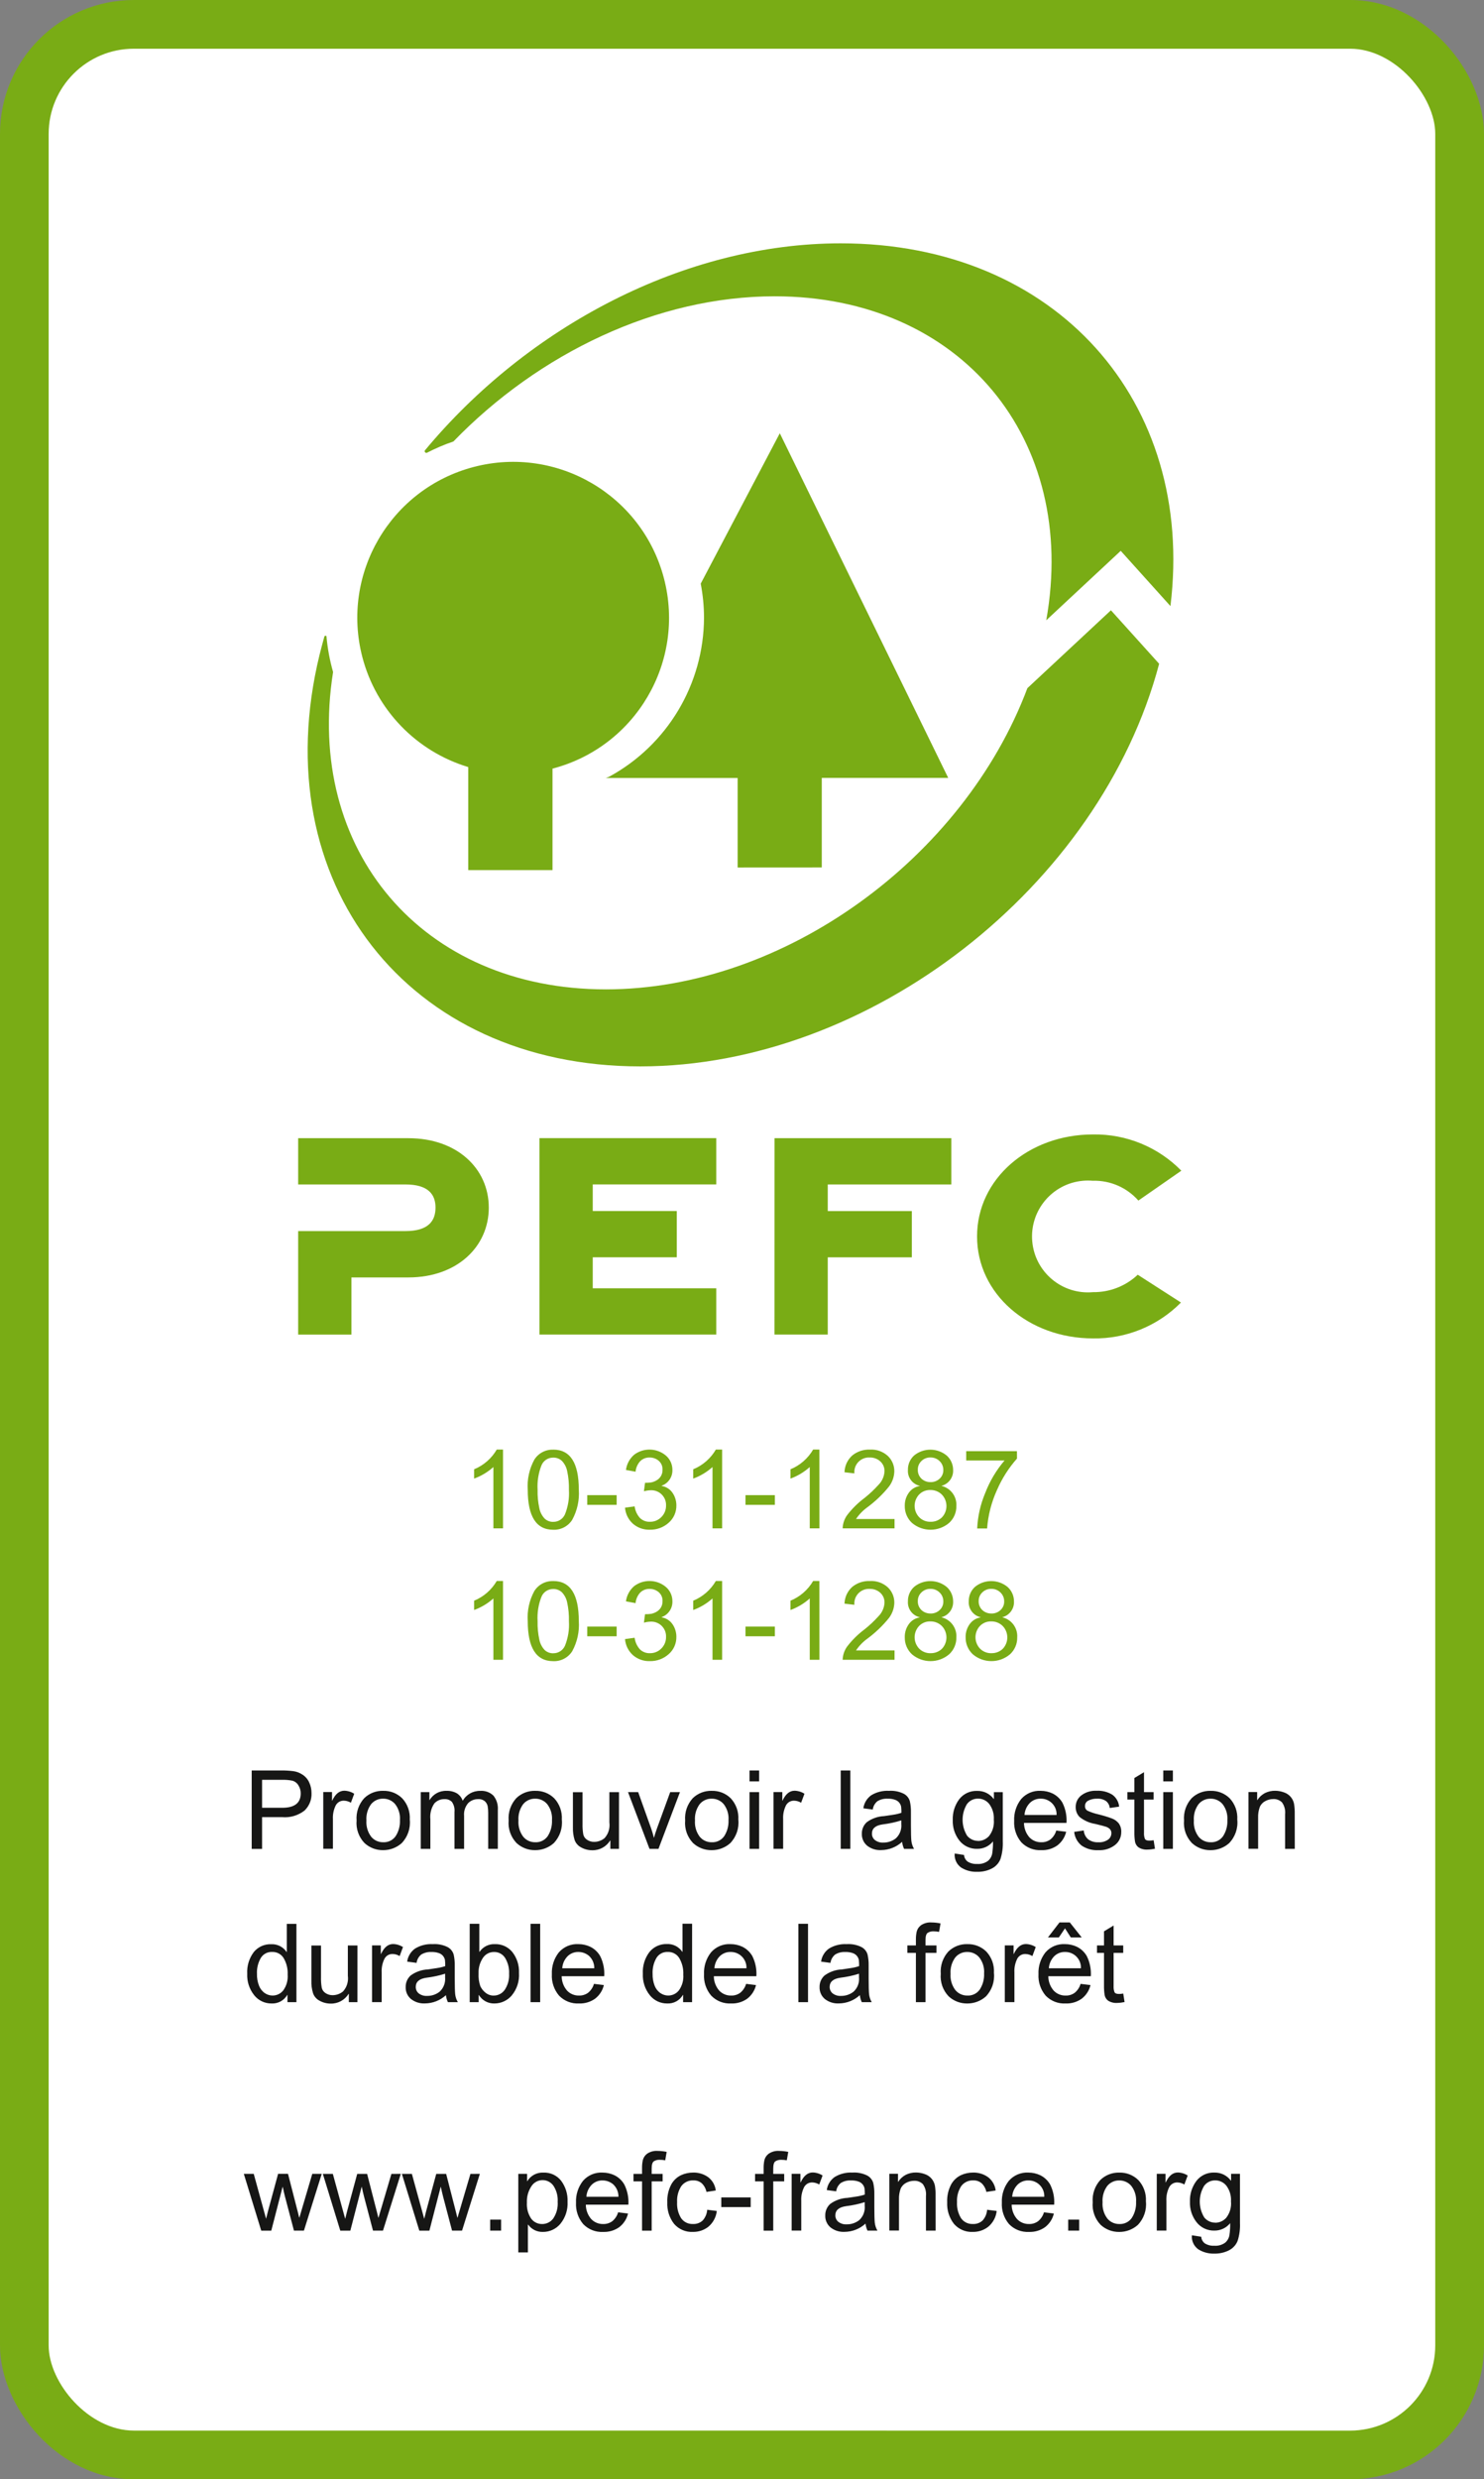 <?xml version="1.0" encoding="UTF-8"?>
<svg xmlns="http://www.w3.org/2000/svg" id="Calque_2" width="89.81" height="150" viewBox="0 0 89.81 150">
  <rect x="0" y="0" width="89.81" height="150" fill="#808080" stroke="none"/>
  <g id="Elements">
    <g id="Logos_normes">
      <g id="logo-pefc-numcertif-fr">
        <path id="Tracé_484" d="m8.097,1.472h73.61c3.659,0,6.625,3.659,6.625,6.625v133.806c0,3.659-2.966,6.625-6.625,6.625H8.097c-3.659,0-6.625-3.659-6.625-6.625V8.097c0-3.659,2.966-6.625,6.625-6.625" style="fill:#fff;"></path>
        <path id="Tracé_485" d="m8.1,0h73.61c4.56,0,8.1,4.353,8.1,8.1v133.8c-.003,4.472-3.628,8.097-8.1,8.1H8.1c-4.56,0-8.1-4.353-8.1-8.1V8.1C.003,3.628,3.628.003,8.1,0Zm73.61,147.056c2.845-.005,5.148-2.311,5.15-5.156V8.1c0-2.271-2.426-5.153-5.153-5.153H8.1c-2.846.002-5.153,2.307-5.156,5.153v133.8c0,2.271,2.426,5.153,5.153,5.153l73.613.003Z" style="fill:#79ac15;"></path>
        <path d="m24.724,68.861h-6.679v2.8h6.491c1.4,0,1.821.621,1.821,1.4,0,.795-.418,1.421-1.821,1.421h-6.491v6.263h3.223v-3.459h3.455c2.93,0,4.858-1.856,4.858-4.223s-1.927-4.2-4.858-4.2m7.924,11.879h10.7v-2.8h-7.475v-1.875h5.086v-2.8h-5.086v-1.608h7.475v-2.8h-10.7v11.883Zm14.223,0h3.225v-4.672h5.089v-2.8h-5.089v-1.608h7.478v-2.8h-10.7l-.003,11.88Zm19.274-9.306c1.049-.026,2.055.413,2.749,1.2l2.6-1.807c-1.405-1.434-3.338-2.227-5.346-2.193-3.9,0-7.017,2.685-7.017,6.169s3.122,6.17,7.017,6.17c1.996.034,3.92-.75,5.323-2.17l-2.615-1.682c-.731.69-1.703,1.068-2.708,1.054-1.861.17-3.507-1.201-3.676-3.062-.17-1.861,1.201-3.507,3.062-3.676.204-.019.41-.019.615,0" style="fill:#79ac15;"></path>
        <path id="Tracé_490" d="m49.733,52.481v-5.415h7.653l-10.193-20.853-4.787,9.1c.132.677.199,1.366.2,2.056-.014,4.026-2.226,7.723-5.767,9.638l-.18.062h7.982v5.415l5.092-.003Z" style="fill:#79ac15;"></path>
        <path id="Tracé_491" d="m28.337,46.408v6.234h5.1v-6.139c5.04-1.315,8.061-6.467,6.746-11.507-1.315-5.04-6.467-8.061-11.507-6.746-5.04,1.315-8.061,6.467-6.746,11.507.83,3.182,3.258,5.702,6.407,6.651" style="fill:#79ac15;"></path>
        <path id="Tracé_492" d="m25.847,27.389c.513-.266,1.045-.493,1.592-.678,5.151-5.319,12.307-8.784,19.443-8.784,11.273,0,18.388,8.654,16.436,19.6l4.507-4.2,3.009,3.342c1.513-12.364-6.909-21.947-19.955-21.947-9.463,0-18.951,5.045-25.169,12.533-.02.036-.013.081.017.109.029.035.079.046.12.026" style="fill:#79ac15;"></path>
        <path id="Tracé_493" d="m38.75,64.519c13.888,0,27.822-10.859,31.4-24.359l-2.918-3.237-5.055,4.711c-3.867,10.285-14.718,18.224-25.513,18.224-11.137,0-18.213-8.445-16.506-19.2-.201-.703-.335-1.423-.4-2.151,0,0,0-.051-.066-.043-.026.002-.049.019-.06.043-.105.371-.2.741-.294,1.112-3.352,13.756,5.338,24.9,19.408,24.9" style="fill:#79ac15;"></path>
        <path d="m30.442,92.469h-.582v-3.711c-.341.306-.738.543-1.168.7v-.563c.576-.237,1.057-.656,1.371-1.194h.379v4.768Zm3.041-4.765c1.031,0,1.546.809,1.546,2.426.044.633-.095,1.266-.4,1.823-.248.39-.685.618-1.147.6-1.029,0-1.543-.807-1.543-2.42-.044-.634.095-1.268.4-1.826.247-.39.682-.618,1.143-.6m0,4.367c.306.005.585-.174.709-.454.19-.471.272-.98.239-1.487.01-.38-.025-.759-.105-1.13-.046-.231-.156-.444-.317-.615-.144-.135-.335-.207-.532-.2-.307-.004-.586.18-.705.463-.187.472-.267.979-.236,1.485-.01.377.026.754.107,1.123.047.231.157.444.317.616.141.134.33.206.524.2m2.057-1.615h1.779v.586h-1.779v-.586Zm4.503-.556c.272.042.513.196.665.425.147.219.226.478.225.742.011.407-.162.798-.471,1.063-.31.276-.712.424-1.127.416-.379.014-.749-.116-1.035-.365-.275-.251-.445-.596-.475-.967l.582-.081c.034.26.145.504.319.7.162.159.383.243.609.233.26.005.511-.099.691-.286.186-.185.288-.438.283-.7.019-.491-.364-.903-.855-.922-.025-.001-.049-.001-.073 0-.139.004-.277.024-.411.061l.068-.511c.123.002.247-.006.369-.023.105-.021.206-.058.3-.11.113-.059.208-.145.278-.251.077-.121.115-.263.11-.406.011-.209-.075-.411-.235-.547-.152-.128-.344-.196-.542-.194-.214-.008-.422.072-.574.223-.161.176-.259.4-.28.637l-.582-.107c.047-.36.225-.689.5-.925.572-.428,1.363-.407,1.912.05.257.218.403.538.4.875.012.425-.25.81-.65.954l-.001.016Zm3.659,2.565h-.582v-3.711c-.341.306-.738.543-1.168.7v-.563c.576-.237,1.057-.656,1.371-1.194h.379v4.768Zm1.414-2.009h1.779v.586h-1.779v-.586Zm4.476,2.009h-.586v-3.711c-.341.306-.738.543-1.168.7v-.563c.576-.236,1.058-.656,1.372-1.194h.379l.003,4.768Zm4.545,0h-3.141c.009-.293.106-.576.28-.812.3-.389.652-.735,1.046-1.029.301-.239.581-.502.838-.788.223-.221.354-.517.369-.83.006-.226-.087-.443-.254-.594-.175-.159-.406-.243-.642-.235-.485-.028-.9.343-.928.828-.003.044-.002.089.003.133l-.6-.068c.011-.39.182-.759.474-1.019.3-.242.678-.367,1.063-.352.4-.024.793.115,1.089.386.254.243.395.581.39.933-.01.334-.125.657-.328.923-.381.471-.821.891-1.308,1.25-.268.194-.499.433-.683.708h2.332v.566Zm2.851-2.566c.552.134.928.646.89,1.213.008.388-.151.76-.437,1.022-.649.551-1.601.551-2.25,0-.287-.268-.445-.646-.435-1.038-.006-.281.08-.557.244-.786.155-.219.393-.366.658-.407v-.013c-.441-.102-.743-.509-.712-.961-.007-.332.129-.651.375-.875.578-.472,1.409-.467,1.981.011.246.225.384.544.38.877.019.441-.273.836-.7.948l.006.009Zm-.67,2.167c.255.007.502-.088.686-.265.369-.389.366-1-.008-1.385-.184-.179-.433-.278-.69-.272-.259-.01-.51.092-.689.28-.356.386-.352.982.008,1.364.182.185.434.286.694.278m0-2.4c.203.005.4-.07.548-.209.146-.134.227-.324.222-.522.004-.204-.078-.4-.225-.54-.146-.145-.346-.225-.552-.22-.205-.007-.405.072-.55.217-.14.133-.218.318-.217.511-.01.21.071.413.223.558.15.137.347.211.55.205m5.23-1.425c-.501.566-.909,1.207-1.21,1.9-.336.736-.539,1.525-.6,2.332h-.6c.034-.73.195-1.449.477-2.124.276-.726.675-1.4,1.179-1.991h-2.32v-.563h3.07l.004.446Z" style="fill:#79ac15;"></path>
        <path d="m30.442,100.419h-.582v-3.711c-.341.306-.738.543-1.168.7v-.563c.576-.236,1.057-.656,1.371-1.193h.379v4.767Zm3.041-4.765c1.031,0,1.546.809,1.546,2.426.044.633-.095,1.266-.4,1.823-.248.39-.685.618-1.147.6-1.029,0-1.543-.807-1.543-2.42-.044-.634.095-1.268.4-1.826.247-.39.682-.618,1.143-.6m0,4.367c.306.005.585-.174.709-.454.19-.471.272-.98.239-1.487.01-.38-.025-.759-.105-1.13-.046-.231-.156-.444-.317-.615-.144-.135-.335-.207-.532-.2-.307-.004-.586.18-.705.463-.187.472-.267.979-.236,1.485-.01.377.026.754.107,1.123.047.231.157.444.317.616.141.134.33.206.524.2m2.057-1.615h1.779v.586h-1.779v-.586Zm4.503-.556c.272.042.513.196.665.425.147.219.226.478.225.742.011.407-.162.798-.471,1.063-.31.276-.712.424-1.127.416-.379.014-.749-.116-1.035-.365-.275-.251-.445-.596-.475-.967l.582-.081c.034.26.145.504.319.7.162.159.383.243.609.233.26.005.511-.099.691-.286.186-.185.288-.438.283-.7.019-.491-.364-.903-.855-.922-.025-.001-.049-.001-.073 0-.139.004-.277.024-.411.061l.068-.511c.123.002.247-.006.369-.023.105-.021.206-.058.3-.11.113-.059.208-.145.278-.251.077-.121.115-.263.11-.406.011-.209-.075-.411-.235-.547-.152-.128-.344-.196-.542-.194-.214-.008-.422.072-.574.223-.161.176-.259.4-.28.637l-.582-.107c.047-.36.225-.689.5-.925.572-.428,1.363-.407,1.912.05.257.218.403.538.4.875.012.425-.25.81-.65.954l-.001.016Zm3.659,2.565h-.582v-3.711c-.341.306-.738.543-1.168.7v-.563c.576-.236,1.057-.656,1.371-1.193h.379v4.767Zm1.414-2.009h1.779v.586h-1.779v-.586Zm4.476,2.009h-.586v-3.711c-.341.306-.738.543-1.168.7v-.563c.576-.236,1.058-.655,1.372-1.193h.379l.003,4.767Zm4.545,0h-3.141c.009-.293.106-.576.28-.812.3-.389.652-.735,1.046-1.029.301-.239.581-.502.838-.788.223-.221.354-.517.369-.83.006-.226-.087-.443-.254-.594-.175-.159-.406-.243-.642-.235-.485-.028-.9.343-.928.828-.003.044-.002.089.003.133l-.6-.068c.011-.39.182-.759.474-1.019.3-.242.678-.367,1.063-.352.4-.024.793.115,1.089.386.254.243.395.581.39.933-.01.334-.125.657-.328.923-.381.471-.821.891-1.308,1.25-.268.194-.499.433-.683.708h2.332v.566Zm2.851-2.566c.552.134.928.646.89,1.213.008.388-.151.76-.437,1.022-.649.55-1.601.55-2.25,0-.287-.268-.445-.646-.435-1.038-.006-.281.08-.557.244-.786.155-.219.393-.366.658-.407v-.013c-.441-.102-.743-.509-.712-.961-.007-.332.129-.651.375-.875.578-.472,1.409-.467,1.981.011.246.225.384.544.38.877.018.441-.273.835-.7.947l.006.01Zm-.67,2.167c.255.007.502-.088.686-.265.369-.389.365-.999-.008-1.384-.184-.179-.433-.278-.69-.272-.259-.01-.51.092-.689.28-.356.386-.352.982.008,1.364.182.185.434.286.694.278m0-2.4c.203.005.4-.07.548-.209.146-.134.227-.324.222-.522.004-.204-.077-.4-.225-.541-.146-.145-.346-.225-.552-.22-.205-.007-.405.072-.55.217-.14.133-.218.318-.217.511-.01.21.071.413.223.558.15.137.347.211.55.205m4.353.233c.552.134.928.646.89,1.213.008.388-.151.76-.437,1.022-.649.55-1.601.55-2.25,0-.287-.268-.445-.646-.435-1.038-.006-.281.08-.557.244-.786.155-.219.393-.366.658-.407v-.013c-.441-.102-.743-.509-.712-.961-.007-.332.129-.651.375-.875.578-.472,1.409-.467,1.981.011.246.225.384.544.38.877.018.441-.273.835-.7.947l.006.01Zm-.67,2.167c.255.007.502-.088.686-.265.369-.389.365-.999-.008-1.384-.184-.179-.433-.278-.69-.272-.259-.01-.51.092-.689.28-.356.386-.352.982.008,1.364.182.185.434.286.694.278m0-2.4c.203.005.4-.07.548-.209.146-.134.227-.324.222-.522.004-.204-.077-.4-.225-.541-.146-.145-.346-.225-.552-.22-.205-.007-.405.072-.55.217-.14.133-.218.318-.217.511-.01.21.071.413.223.558.15.137.347.211.55.205" style="fill:#79ac15;"></path>
        <path d="m15.233,107.115h1.789c.244-.002.487.012.729.042.204.028.398.103.568.219.177.117.316.283.4.478.089.199.135.415.134.633.017.395-.137.779-.422,1.053-.385.299-.868.442-1.354.4h-1.217v1.921h-.627v-4.746Zm.627,2.258h1.22c.746,0,1.119-.289,1.119-.867.003-.177-.048-.352-.146-.5-.08-.133-.208-.23-.358-.272-.207-.042-.418-.059-.629-.053h-1.206v1.692Zm5.575-.842l-.2.537c-.128-.079-.274-.123-.424-.126-.207-.006-.4.107-.495.292-.125.255-.183.537-.168.82v1.8h-.585v-3.432h.531v.518h.013c.185-.4.428-.6.728-.6.213.004.421.068.6.184m1.753-.177c.43-.013.847.151,1.153.453.323.348.488.813.458,1.287.055.527-.126,1.052-.495,1.432-.308.271-.705.42-1.116.419-.418.006-.822-.148-1.129-.431-.349-.365-.524-.862-.479-1.365-.039-.495.128-.984.463-1.351.306-.296.719-.456,1.145-.445m0,3.112c.299.016.586-.123.757-.369.185-.289.275-.628.259-.97.026-.349-.079-.695-.293-.971-.18-.211-.446-.33-.723-.326-.281-.007-.549.115-.728.331-.21.285-.311.636-.285.989-.026.353.077.703.29.985.178.214.444.336.723.331m6.939.399h-.582v-2.167c.002-.137-.009-.274-.032-.409-.023-.115-.081-.22-.167-.3-.117-.097-.268-.144-.419-.131-.221-.003-.435.083-.592.239-.185.214-.275.494-.249.776v1.993h-.582v-2.232c.023-.216-.033-.433-.157-.611-.118-.116-.28-.175-.445-.165-.233-.008-.458.087-.616.259-.193.283-.278.626-.241.967v1.782h-.582v-3.432h.524v.479h.013c.213-.361.608-.575,1.026-.557.218-.009.433.043.623.15.166.105.291.265.354.451.216-.379.622-.609,1.058-.6.295-.022.587.082.8.288.195.244.291.553.267.864l-.001,2.356Zm2.263-3.51c.43-.013.847.151,1.153.453.323.348.488.813.458,1.287.055.527-.126,1.052-.495,1.432-.308.271-.705.42-1.116.419-.418.006-.822-.148-1.129-.431-.349-.365-.524-.862-.479-1.365-.039-.495.128-.984.463-1.351.306-.296.719-.456,1.145-.445m0,3.112c.299.016.586-.123.757-.369.185-.289.275-.628.259-.97.026-.349-.079-.695-.293-.971-.18-.211-.446-.33-.723-.326-.281-.007-.549.115-.728.331-.21.285-.311.636-.285.989-.026.353.077.703.29.985.178.214.444.336.723.331m5.069.399h-.521v-.5h-.016c-.23.372-.639.595-1.077.586-.232.002-.461-.056-.665-.167-.19-.095-.336-.259-.407-.459-.075-.246-.108-.502-.1-.759v-2.128h.582v1.9c-.006.219.008.437.044.653.03.134.112.251.228.325.13.087.284.132.44.128.227-.003.446-.083.621-.228.232-.257.338-.604.291-.947v-1.834h.582l-.002,3.43Zm3.691-3.432l-1.3,3.432h-.543l-1.3-3.432h.615l.708,1.986c.095.249.175.504.239.763h.013c.035-.138.094-.323.178-.556l.8-2.193h.59Zm1.922-.078c.43-.013.847.151,1.153.453.323.348.488.813.458,1.287.055.527-.126,1.052-.495,1.432-.308.271-.705.42-1.116.419-.418.006-.822-.148-1.129-.431-.349-.365-.524-.862-.479-1.365-.039-.495.128-.984.463-1.351.306-.296.719-.456,1.145-.445m0,3.112c.299.016.586-.123.757-.369.185-.289.275-.628.259-.97.026-.349-.079-.695-.293-.971-.18-.211-.446-.33-.723-.326-.281-.007-.549.115-.728.331-.21.285-.311.636-.285.989-.026.353.077.703.29.985.178.214.444.336.723.331m2.869-3.683h-.582v-.66h.582v.66Zm0,4.083h-.582v-3.432h.582v3.432Zm2.741-3.327l-.2.537c-.128-.079-.274-.123-.424-.126-.207-.006-.4.107-.495.292-.125.255-.183.537-.168.82v1.8h-.582v-3.432h.531v.518h.013c.186-.4.429-.6.728-.6.213.004.421.068.6.184m2.194-1.409h.582v4.742h-.582v-4.742Zm4.446,4.742h-.612c-.063-.134-.103-.277-.119-.424-.345.317-.796.495-1.265.5-.309.017-.614-.079-.857-.272-.209-.179-.325-.443-.314-.718-.007-.266.103-.522.3-.7.306-.224.671-.351,1.05-.367l.543-.081c.17-.024.337-.064.5-.119.003-.124-.003-.248-.016-.371-.016-.081-.05-.158-.1-.224-.064-.086-.152-.152-.254-.188-.15-.053-.31-.077-.469-.071-.207-.01-.412.038-.593.139-.166.125-.274.312-.3.518l-.57-.075c.043-.32.218-.607.482-.793.321-.193.694-.286,1.068-.265.313-.022.627.042.907.183.172.095.3.254.356.442.049.218.071.442.066.666v.783c0,.477.009.796.027.959.02.168.074.331.16.477m-.77-1.511v-.21c-.364.115-.737.195-1.116.241-.44.059-.66.245-.66.558-.004.15.062.294.178.39.146.112.328.166.511.154.275.004.543-.087.759-.257.241-.224.362-.548.328-.875m6.143,1.048c.017.37-.032.74-.146,1.092-.1.243-.284.442-.518.561-.275.14-.581.208-.889.2-.342.013-.68-.078-.971-.259-.27-.195-.417-.517-.388-.848l.566.087c.011.163.095.313.228.408.168.1.362.148.558.136.236.02.471-.046.663-.185.136-.115.227-.274.257-.449.036-.242.052-.486.047-.731-.231.29-.583.456-.954.45-.417.014-.815-.17-1.076-.495-.28-.355-.423-.798-.406-1.249-.016-.453.123-.898.395-1.261.262-.334.669-.52,1.093-.5.39-.008.759.174.99.488h.013v-.411h.537l.001,2.966Zm-1.491-.013c.252-.003.492-.112.66-.3.219-.282.322-.637.288-.992.022-.337-.075-.671-.275-.943-.163-.209-.415-.331-.68-.328-.266-.005-.518.121-.674.336-.352.589-.347,1.325.013,1.91.164.2.41.314.668.312m5.347-1.088h-2.573c0.0.32.116.628.325.87.188.198.45.307.723.3.201.007.398-.055.559-.176.166-.139.286-.324.346-.532l.6.074c-.078.328-.266.62-.534.825-.283.2-.624.301-.97.288-.453.025-.894-.148-1.209-.474-.307-.361-.462-.827-.435-1.3-.022-.475.128-.943.422-1.317.298-.342.737-.526,1.189-.5.25,0,.497.056.723.165.248.125.454.32.591.561.186.377.27.796.242,1.215m-.6-.479c.023-.521-.381-.963-.902-.986-.019-.001-.037-.001-.056-.001-.254-.008-.5.092-.676.275-.182.195-.291.446-.308.712h1.942Zm3.217-.423c-.014-.166-.097-.319-.228-.422-.156-.102-.34-.152-.526-.141-.186-.008-.371.031-.538.113-.127.06-.208.189-.205.33-.009.121.055.236.164.291.207.092.423.164.645.214.276.066.548.148.814.246.165.06.31.164.42.3.109.156.162.345.15.535.002.302-.137.588-.375.773-.285.22-.64.332-1,.314-.361.021-.72-.076-1.021-.277-.256-.204-.419-.504-.451-.83l.579-.087c.014.207.11.401.267.537.18.129.398.191.619.178.208.014.414-.043.586-.16.126-.09.2-.235.2-.39.004-.092-.03-.182-.094-.249-.066-.065-.147-.113-.235-.141-.093-.031-.304-.087-.632-.167-.353-.054-.686-.2-.965-.424-.155-.161-.24-.377-.235-.6-.005-.277.123-.54.343-.708.266-.198.592-.296.922-.278.336-.02.67.065.956.241.233.17.382.432.409.72l-.569.082Zm2.737,2.465c-.144.031-.29.049-.437.052-.195.016-.39-.031-.556-.134-.112-.082-.188-.204-.213-.341-.03-.191-.043-.383-.039-.576v-1.976h-.424v-.45h.424v-.854l.582-.352v1.206h.582v.45h-.582v2.009c-.008.125.01.25.053.367.036.073.126.109.27.109.087-0.0.174-.009.259-.026l.081.516Zm1.084-4.075h-.582v-.66h.582v.66Zm0,4.083h-.582v-3.432h.582v3.432Zm2.287-3.511c.43-.013.847.151,1.153.453.323.348.488.813.458,1.287.054.528-.129,1.052-.5,1.432-.308.271-.705.42-1.116.419-.418.006-.822-.148-1.129-.431-.349-.364-.524-.862-.479-1.365-.039-.495.129-.984.463-1.351.306-.296.719-.456,1.145-.445m0,3.112c.299.016.586-.123.757-.369.185-.289.275-.628.259-.97.026-.349-.078-.695-.292-.971-.18-.211-.446-.33-.723-.326-.281-.007-.549.115-.728.331-.21.285-.311.636-.285.989-.026.353.077.703.29.985.178.214.444.336.723.331m5.095.399h-.586v-2.088c.028-.257-.039-.515-.189-.725-.14-.137-.33-.21-.526-.2-.171-0-.34.043-.49.126-.147.077-.263.203-.328.356-.075.208-.109.429-.1.65v1.876h-.583v-3.432h.524v.485h.013c.112-.178.269-.323.455-.422.194-.097.409-.146.626-.141.183.001.365.035.537.1.164.055.308.156.416.291.096.12.161.263.189.414.03.199.043.399.039.6l.003,2.11Zm-60.419,9.275h-.543v-.437h-.013c-.194.337-.56.536-.948.517-.409.005-.798-.179-1.053-.5-.294-.368-.444-.83-.422-1.3-.026-.471.116-.937.4-1.314.257-.311.645-.486,1.049-.471.372-.019.727.159.935.469h.013v-1.7h.582v4.736Zm-1.443-.4c.253.001.491-.115.647-.314.197-.276.291-.613.265-.951.018-.35-.067-.697-.243-1-.148-.242-.416-.384-.7-.372-.278-.013-.54.127-.684.364-.166.29-.247.622-.231.956-.007.247.035.493.124.723.069.18.19.335.348.445.138.096.301.148.469.149m5.139.401h-.521v-.5h-.016c-.23.372-.639.595-1.077.586-.232.002-.461-.056-.665-.167-.19-.095-.336-.259-.407-.459-.075-.246-.108-.502-.1-.759v-2.129h.582v1.9c-.006.219.008.437.044.653.03.134.112.251.228.325.13.087.284.132.44.128.227-.003.446-.083.621-.228.232-.257.338-.603.291-.946v-1.834h.582l-.002,3.43Zm2.754-3.326l-.2.537c-.128-.079-.274-.123-.424-.126-.207-.006-.4.107-.495.292-.125.255-.183.537-.168.82v1.8h-.583v-3.432h.531v.518h.013c.185-.4.428-.6.728-.6.213.004.421.068.6.184m3.33,3.333h-.611c-.063-.134-.103-.277-.119-.424-.345.317-.796.495-1.265.5-.309.017-.614-.079-.857-.272-.209-.179-.325-.443-.314-.718-.007-.266.103-.521.3-.7.306-.224.671-.351,1.05-.367l.543-.081c.17-.024.337-.064.5-.119.003-.124-.003-.248-.016-.371-.016-.081-.05-.158-.1-.224-.064-.086-.152-.152-.254-.188-.15-.053-.31-.077-.469-.071-.207-.011-.413.038-.594.139-.166.125-.274.312-.3.518l-.57-.075c.043-.32.218-.607.482-.793.321-.193.694-.286,1.068-.265.313-.022.627.042.907.183.172.095.3.254.356.442.049.218.071.442.066.666v.783c0,.477.009.796.027.959.02.168.074.331.16.477m-.77-1.511v-.21c-.364.115-.737.195-1.116.241-.44.059-.66.245-.66.558-.003.15.062.294.178.39.146.112.328.166.511.154.275.004.542-.087.758-.257.241-.224.362-.548.328-.875m2.087-1.537c.207-.304.557-.48.925-.463.41-.015.803.164,1.061.482.278.359.42.804.4,1.258.034.498-.126.99-.445,1.373-.261.302-.641.476-1.04.477-.383.011-.743-.184-.942-.511h-.013v.431h-.543v-4.742h.582v1.695h.015Zm.854,2.649c.266.002.516-.128.668-.347.192-.288.285-.631.264-.976.018-.337-.067-.671-.243-.959-.145-.227-.399-.362-.669-.354-.274-.004-.531.135-.678.366-.18.274-.27.597-.257.925-.015.264.021.528.107.778.074.157.184.294.322.4.138.11.31.17.487.168m2.231-4.345h.582v4.742h-.582v-4.742Zm4.455,3.173h-2.572c.001.32.116.628.325.87.188.198.45.307.723.3.201.007.399-.055.56-.176.165-.139.286-.324.346-.532l.6.074c-.078.328-.266.62-.534.825-.283.2-.625.301-.971.288-.452.025-.893-.148-1.208-.474-.307-.361-.462-.827-.435-1.3-.022-.475.128-.943.422-1.317.298-.342.737-.526,1.189-.5.25-0.0.497.056.723.165.248.125.454.32.591.561.187.377.271.796.243,1.215m-.6-.479c.005-.287-.113-.562-.325-.756-.177-.148-.401-.23-.632-.231-.254-.008-.5.092-.676.275-.182.195-.291.446-.308.712h1.941Zm5.917,2.049h-.543v-.437h-.013c-.194.337-.56.536-.948.517-.409.005-.798-.179-1.053-.5-.294-.368-.444-.83-.422-1.3-.026-.471.116-.937.4-1.314.256-.316.645-.494,1.051-.482.372-.019.727.159.935.469h.013v-1.7h.582l-.002,4.747Zm-1.443-.4c.253.001.491-.115.647-.314.197-.276.291-.613.265-.951.018-.35-.067-.697-.243-1-.148-.242-.416-.384-.7-.372-.278-.013-.54.127-.684.364-.166.29-.247.622-.231.956-.007.247.035.493.124.723.069.18.19.335.348.445.138.096.301.148.469.149m5.337-1.169h-2.572c.001.32.116.628.325.87.188.198.45.307.723.3.201.007.398-.055.559-.176.166-.139.286-.324.346-.532l.6.074c-.078.328-.266.62-.534.825-.283.2-.624.301-.97.288-.452.025-.893-.148-1.208-.474-.307-.361-.463-.827-.435-1.3-.022-.475.128-.943.422-1.317.298-.342.737-.526,1.189-.5.25-0.0.497.056.723.165.248.125.454.32.591.561.187.377.271.796.243,1.215m-.6-.479c.023-.521-.381-.963-.902-.986-.018-.001-.037-.001-.055-.001-.254-.008-.5.092-.676.275-.182.195-.29.446-.307.712h1.94Zm3.144-2.693h.582v4.742h-.582v-4.742Zm4.448,4.743h-.612c-.063-.134-.103-.277-.119-.424-.345.317-.796.495-1.265.5-.309.017-.614-.079-.857-.272-.209-.179-.325-.443-.314-.718-.007-.266.103-.522.3-.7.306-.224.671-.351,1.05-.367l.543-.081c.17-.024.337-.064.5-.119.003-.124-.003-.248-.016-.371-.016-.081-.05-.158-.1-.224-.064-.086-.152-.152-.254-.188-.15-.053-.31-.077-.469-.071-.207-.01-.412.038-.593.139-.166.125-.274.312-.3.518l-.57-.075c.043-.32.218-.607.482-.793.321-.193.694-.286,1.068-.265.313-.022.627.042.907.183.172.095.3.254.356.442.049.218.071.442.066.666v.783c0,.477.009.796.027.959.02.168.074.331.16.477m-.77-1.511v-.21c-.364.115-.737.195-1.116.241-.44.059-.66.245-.66.558-.003.15.062.294.178.39.146.112.328.166.511.154.275.004.543-.087.759-.257.241-.224.362-.548.328-.875m4.934-3.254l-.088.511c-.113-.021-.228-.032-.343-.032-.121-.005-.241.026-.344.089-.09.059-.135.207-.134.442v.323h.663v.45h-.663v2.982h-.582v-2.982h-.518v-.45h.518v-.372c-.001-.158.015-.315.049-.469.04-.152.131-.286.257-.38.189-.128.415-.188.642-.17.182.001.364.021.543.059m1.621,1.253c.43-.013.847.15,1.153.453.323.348.488.813.458,1.287.055.527-.126,1.052-.495,1.432-.308.271-.705.42-1.116.419-.418.006-.822-.148-1.129-.431-.349-.364-.524-.862-.479-1.365-.039-.495.128-.984.463-1.351.306-.296.719-.457,1.145-.445m0,3.112c.299.016.585-.123.756-.369.185-.289.275-.628.259-.97.026-.349-.079-.695-.293-.971-.18-.211-.445-.331-.723-.327-.281-.007-.549.115-.728.331-.21.285-.311.636-.285.989-.026.353.077.703.29.985.178.214.444.336.723.331m4.138-2.925l-.2.537c-.128-.079-.274-.122-.424-.126-.207-.006-.4.108-.495.292-.125.255-.183.537-.168.82v1.8h-.582v-3.432h.531v.518h.013c.186-.4.429-.6.728-.6.213.004.421.068.6.184m3.335,1.763h-2.574c0.0.32.116.628.325.87.188.198.45.307.723.3.201.007.398-.055.559-.176.166-.139.286-.324.346-.532l.6.074c-.078.328-.266.62-.534.825-.283.2-.624.301-.97.288-.453.025-.894-.148-1.209-.474-.307-.361-.462-.827-.435-1.3-.022-.475.128-.943.422-1.317.298-.342.737-.526,1.189-.5.25-0.0.497.056.723.165.248.125.454.32.591.561.186.377.27.796.242,1.215m-.55-2.345h-.66l-.353-.55-.372.55h-.66l.7-.909h.623l.722.909Zm-.048,1.866c.023-.521-.381-.963-.902-.986-.019-.001-.037-.001-.056-.001-.254-.008-.5.092-.676.275-.182.195-.291.446-.308.712h1.942Zm2.641,2.043c-.144.031-.29.049-.437.052-.195.016-.39-.031-.556-.134-.112-.082-.188-.204-.213-.341-.03-.191-.043-.383-.039-.576v-1.976h-.424v-.45h.424v-.854l.582-.352v1.206h.582v.45h-.582v2.009c-.008.125.01.25.053.367.036.073.126.109.27.109.087-0.0.174-.009.259-.026l.081.516Z" style="fill:#161615;"></path>
        <path d="m19.471,131.522l-1.077,3.432h-.605l-.543-2.061s-.025-.093-.068-.278-.065-.287-.065-.3h-.013l-.682,2.643h-.608l-1.054-3.436h.6l.747,2.717.116-.463.611-2.255h.6l.463,1.8c.129.496.2.777.213.844h.013l.78-2.643h.572Zm4.784,0l-1.077,3.432h-.605l-.543-2.061s-.025-.093-.068-.278-.065-.287-.065-.3h-.013l-.682,2.643h-.608l-1.055-3.432h.605l.747,2.717.116-.463.611-2.255h.6l.463,1.8c.129.496.2.777.213.844h.013l.78-2.643.568-.004Zm4.785,0l-1.077,3.432h-.606l-.543-2.061s-.025-.093-.068-.278-.065-.287-.065-.3h-.013l-.682,2.643h-.609l-1.055-3.432h.605l.747,2.717.116-.463.611-2.255h.6l.463,1.8c.129.496.2.777.213.844h.013l.78-2.643.57-.004Zm.624,2.77h.663v.663h-.663v-.663Zm2.244-2.326c.206-.341.582-.541.98-.521.414-.017.811.165,1.068.49.274.367.413.818.392,1.276.026.482-.129.956-.433,1.331-.262.316-.653.497-1.064.493-.35.009-.682-.155-.886-.44h-.016v1.679h-.582v-4.752h.53v.443l.011.001Zm.9,2.591c.266.003.518-.123.675-.338.199-.297.292-.652.267-1.008.022-.343-.068-.683-.257-.97-.15-.215-.396-.343-.658-.34-.277-.001-.535.142-.681.378-.189.291-.282.633-.267.98-.023.342.067.682.256.967.154.213.403.336.666.33m5.217-1.17h-2.572c.001.32.116.628.325.87.188.198.45.307.723.3.201.007.399-.055.56-.176.165-.139.286-.324.346-.532l.6.074c-.078.328-.266.62-.534.825-.283.2-.625.301-.971.288-.452.025-.893-.148-1.208-.474-.307-.361-.462-.827-.435-1.3-.022-.475.128-.943.422-1.317.298-.342.737-.526,1.189-.5.25-0.0.497.056.723.165.248.124.454.32.591.561.187.377.271.796.243,1.215m-.6-.479c.005-.287-.113-.562-.325-.756-.177-.148-.401-.23-.632-.231-.254-.008-.5.092-.676.275-.182.195-.291.446-.308.712h1.941Zm2.918-2.715l-.087.511c-.113-.021-.228-.032-.343-.032-.121-.005-.241.026-.344.089-.089.059-.134.207-.134.442v.323h.663v.45h-.663v2.982h-.582v-2.982h-.518v-.45h.518v-.372c-.002-.158.014-.315.048-.469.041-.152.131-.286.257-.38.189-.128.415-.188.642-.17.182.001.364.021.543.059m3.033,3.574c-.041.376-.227.721-.518.962-.262.201-.584.309-.915.306-.44.025-.867-.156-1.155-.49-.287-.371-.431-.832-.408-1.3-.017-.372.064-.741.235-1.072.132-.245.337-.443.587-.566.232-.108.485-.164.741-.163.324-.009.642.088.907.275.258.195.426.487.464.809l-.563.087c-.04-.198-.138-.38-.283-.521-.139-.12-.317-.182-.5-.175-.29-.017-.568.113-.741.346-.184.287-.273.626-.253.967-.021.344.065.686.247.979.164.229.433.359.714.344.218.012.431-.066.59-.215.159-.179.254-.406.27-.645l.581.072Zm.272-.82h1.779v.586h-1.779v-.586Zm4.053-2.755l-.088.511c-.113-.021-.227-.032-.342-.032-.121-.005-.241.026-.345.089-.089.059-.134.207-.134.442v.323h.663v.45h-.663v2.982h-.582v-2.982h-.518v-.45h.518v-.372c-.001-.158.015-.315.049-.469.04-.152.131-.286.257-.38.189-.128.415-.188.642-.17.182.001.364.021.543.059m2.074,1.437l-.2.537c-.128-.079-.274-.122-.424-.126-.207-.006-.4.108-.495.292-.125.255-.183.537-.168.82v1.8h-.582v-3.432h.531v.518h.013c.186-.4.429-.6.728-.6.213.004.421.068.6.184m3.329,3.333h-.612c-.063-.134-.103-.277-.119-.424-.345.317-.796.495-1.265.5-.309.017-.614-.079-.857-.272-.209-.179-.325-.443-.314-.718-.007-.266.103-.522.3-.7.306-.224.671-.351,1.05-.367l.543-.081c.17-.024.337-.064.5-.119.002-.124-.003-.248-.016-.371-.016-.081-.05-.158-.1-.224-.064-.086-.152-.152-.254-.188-.15-.053-.31-.077-.469-.071-.207-.01-.412.038-.593.139-.166.125-.274.312-.3.518l-.57-.075c.043-.32.218-.607.482-.793.321-.193.694-.286,1.068-.265.313-.022.627.042.907.183.172.095.3.254.356.442.049.218.071.442.066.666v.783c0,.477.009.796.027.959.02.168.074.331.16.477m-.77-1.511v-.21c-.364.115-.737.195-1.116.241-.44.059-.66.245-.66.558-.003.15.062.294.178.39.146.112.328.166.511.154.275.004.543-.087.759-.257.241-.224.362-.548.328-.875m4.293,1.511h-.586v-2.089c.028-.257-.039-.515-.189-.725-.14-.137-.33-.21-.526-.2-.171-0-.34.043-.49.126-.147.077-.263.203-.328.356-.075.208-.109.429-.1.65v1.876h-.583v-3.432h.524v.485h.013c.112-.178.269-.323.455-.422.194-.097.409-.146.626-.141.183.001.365.035.537.1.164.055.308.156.416.291.096.12.161.263.189.414.03.199.043.399.039.6l.003,2.111Zm3.695-1.189c-.041.376-.227.721-.518.962-.263.202-.585.309-.916.306-.44.025-.867-.156-1.155-.49-.287-.371-.431-.832-.408-1.3-.017-.372.064-.741.235-1.072.132-.245.337-.443.587-.566.232-.108.485-.164.741-.163.324-.009.643.087.908.275.258.195.426.487.464.809l-.563.087c-.04-.198-.139-.38-.283-.521-.139-.119-.317-.182-.5-.175-.289-.017-.568.113-.74.346-.184.287-.273.626-.253.967-.021.344.066.686.248.979.163.229.432.359.713.344.218.012.431-.066.59-.215.159-.179.254-.406.27-.645l.58.072Zm3.479-.38h-2.572c0.0.32.116.628.325.87.188.198.45.307.723.3.201.007.398-.055.559-.176.166-.139.286-.324.346-.532l.6.074c-.078.328-.266.62-.534.825-.283.2-.624.301-.97.288-.453.025-.894-.148-1.209-.474-.307-.361-.462-.827-.435-1.3-.022-.475.128-.943.422-1.317.298-.342.737-.526,1.189-.5.25-0.0.497.056.723.165.248.124.454.32.591.561.186.377.27.796.242,1.215m-.6-.479c.023-.521-.381-.963-.902-.986-.019-.001-.037-.001-.056-.001-.254-.008-.5.092-.676.275-.182.195-.291.446-.308.712h1.942Zm1.448,1.386h.663v.663h-.663v-.663Zm3.092-2.847c.43-.013.847.151,1.153.453.323.348.488.813.458,1.287.055.527-.126,1.052-.495,1.432-.308.271-.705.42-1.116.419-.418.006-.822-.148-1.129-.431-.349-.364-.524-.862-.479-1.365-.039-.495.128-.984.463-1.351.306-.296.719-.456,1.145-.445m0,3.112c.299.016.586-.123.757-.369.185-.289.275-.628.259-.97.026-.349-.078-.695-.292-.971-.18-.211-.446-.33-.723-.326-.281-.007-.549.115-.728.331-.21.285-.311.636-.285.989-.026.353.077.703.29.985.178.214.444.336.723.331m4.136-2.927l-.2.537c-.128-.079-.274-.122-.424-.126-.207-.006-.4.108-.495.292-.125.255-.183.537-.168.82v1.8h-.582v-3.432h.531v.518h.013c.186-.4.429-.6.728-.6.213.004.421.068.6.184m3.164,2.87c.017.37-.032.74-.146,1.092-.1.243-.284.442-.518.561-.275.14-.581.208-.889.2-.342.013-.68-.078-.971-.259-.27-.195-.417-.517-.388-.848l.566.087c.011.163.095.313.228.408.168.1.363.148.558.136.236.02.471-.046.663-.185.136-.115.227-.274.257-.45.036-.242.052-.486.047-.731-.232.289-.584.455-.954.45-.417.013-.817-.173-1.076-.5-.28-.355-.423-.798-.406-1.249-.016-.453.123-.898.395-1.261.262-.334.669-.52,1.093-.5.39-.008.759.174.99.488h.013v-.411h.537l.001,2.972Zm-1.492-.013c.252-.003.492-.112.66-.3.219-.282.322-.637.288-.992.022-.337-.075-.671-.275-.943-.163-.209-.415-.33-.68-.328-.266-.005-.518.12-.674.336-.352.589-.347,1.325.013,1.91.164.2.41.314.668.312" style="fill:#161615;"></path>
      </g>
    </g>
  </g>
</svg>
